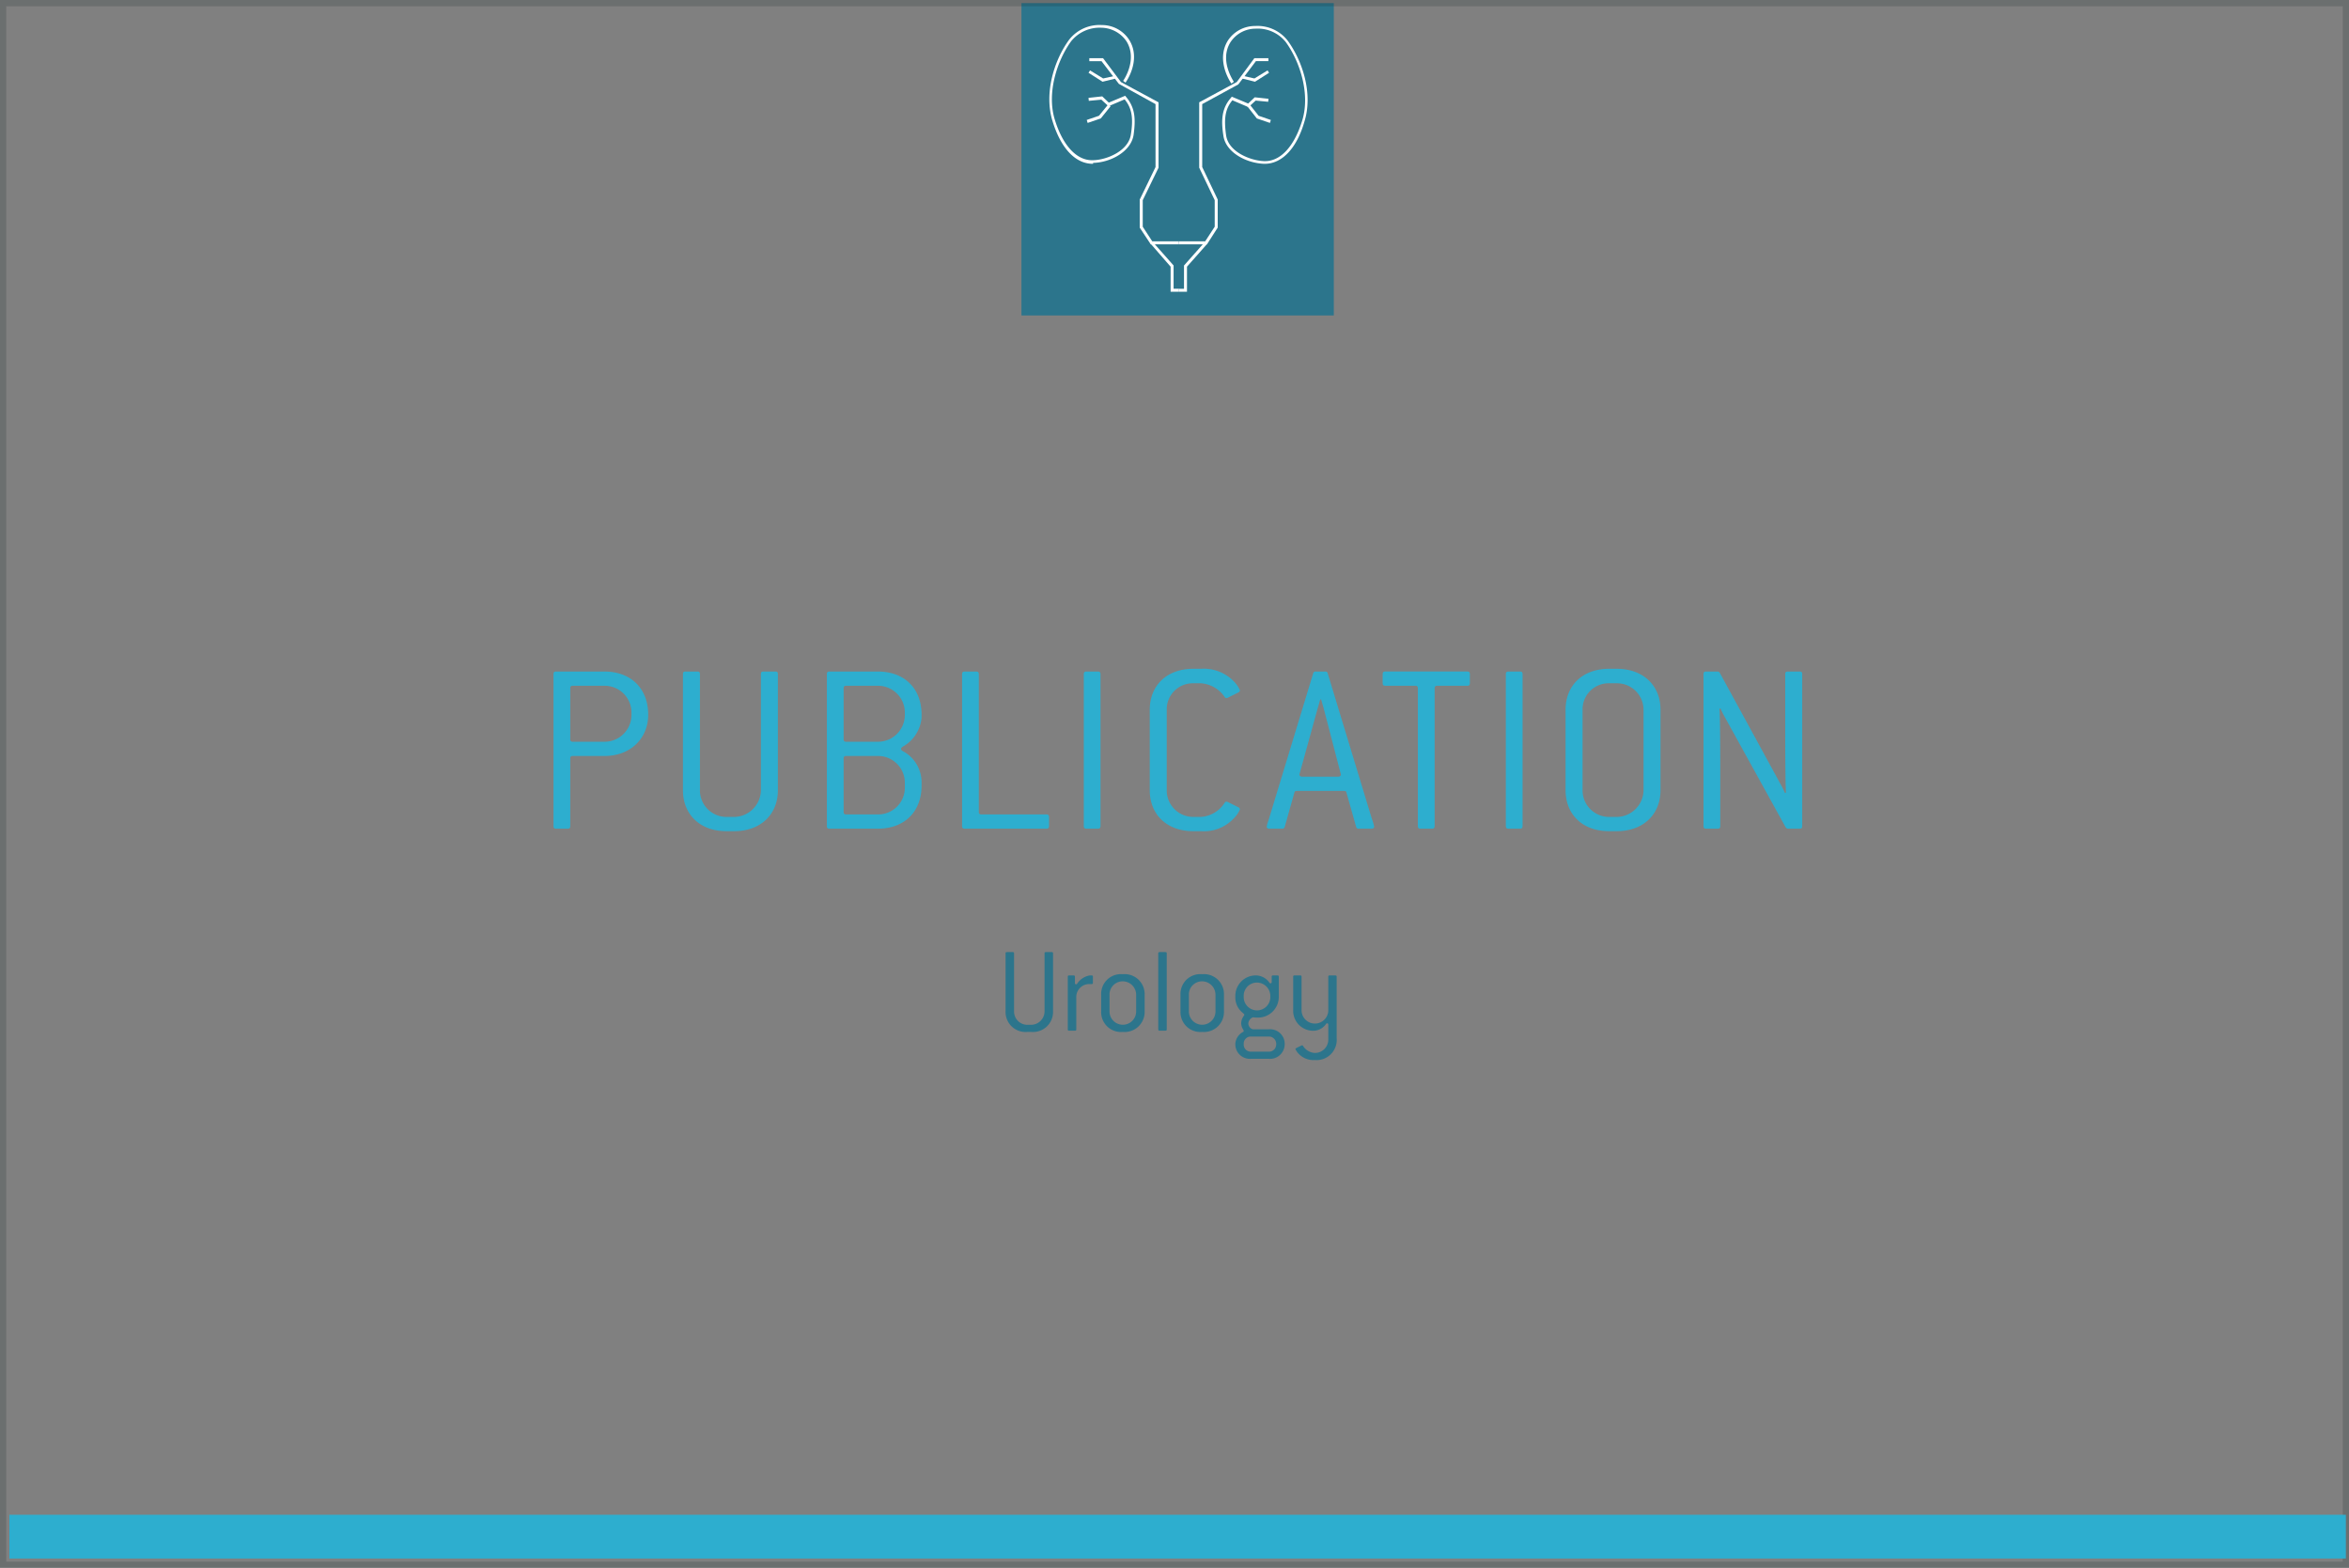 <?xml version="1.0" encoding="UTF-8"?> <svg xmlns="http://www.w3.org/2000/svg" xmlns:xlink="http://www.w3.org/1999/xlink" width="376" height="251" viewBox="0 0 376 251"><rect x="0" y="0" width="376" height="251" fill="#808080" stroke="none"/><defs><style>.a{fill:#2c758c;}.b,.o{isolation:isolate;}.c,.p{fill:#2daecf;}.d{fill:url(#a);}.e{fill:url(#b);}.f{fill:url(#c);}.g{fill:url(#d);}.h{fill:url(#e);}.i{fill:url(#f);}.j{fill:url(#g);}.k{fill:url(#h);}.l{fill:url(#i);}.m{fill:url(#j);}.n,.o{fill:none;}.o{stroke:#192d29;opacity:0.196;}.p{stroke:rgba(0,0,0,0);}</style><linearGradient id="a" x1="-77.889" y1="9.885" x2="-77.889" y2="9.886" gradientUnits="objectBoundingBox"><stop offset="0" stop-color="#fff"></stop><stop offset="0.63" stop-color="#fff"></stop><stop offset="1" stop-color="#fff"></stop></linearGradient><linearGradient id="b" x1="-74.579" y1="7.042" x2="-74.579" y2="7.042" xlink:href="#a"></linearGradient><linearGradient id="c" x1="-243.234" y1="28.084" x2="-243.234" y2="28.091" xlink:href="#a"></linearGradient><linearGradient id="d" x1="-248.973" y1="269.946" x2="-248.973" y2="270.091" xlink:href="#a"></linearGradient><linearGradient id="e" x1="-287.933" y1="119.438" x2="-287.933" y2="119.492" xlink:href="#a"></linearGradient><linearGradient id="f" x1="-79.828" y1="9.952" x2="-79.828" y2="9.953" xlink:href="#a"></linearGradient><linearGradient id="g" x1="-75.707" y1="7.042" x2="-75.707" y2="7.042" xlink:href="#a"></linearGradient><linearGradient id="h" x1="-244.233" y1="28.105" x2="-244.233" y2="28.113" xlink:href="#a"></linearGradient><linearGradient id="i" x1="-257.455" y1="270.113" x2="-257.455" y2="270.258" xlink:href="#a"></linearGradient><linearGradient id="j" x1="-298.466" y1="119.62" x2="-298.466" y2="119.674" xlink:href="#a"></linearGradient></defs><g transform="translate(-886.5 -991.5)"><rect class="a" width="50" height="50" transform="translate(1050 992)"></rect><g class="b" transform="translate(0.578 428.079)"><path class="c" d="M982.679,684.444H977.6c-.28,0-.4.12-.4.4v10.838c0,.28-.12.4-.4.4h-1.88c-.279,0-.4-.12-.4-.4V671.326c0-.28.12-.4.4-.4h7.759c4.239,0,7,2.72,7,6.919C989.678,681.564,986.918,684.444,982.679,684.444Zm4.319-7a4.284,4.284,0,0,0-4.319-4.239H977.6c-.28,0-.4.12-.4.4v8.16c0,.279.12.4.4.4h5.079A4.3,4.3,0,0,0,987,677.845Z"></path><path class="c" d="M1003.439,696.482h-1.24c-4.239,0-6.959-2.679-6.959-6.559v-18.6c0-.28.12-.4.4-.4h1.919c.28,0,.4.12.4.4v18.6a4.25,4.25,0,0,0,4.239,4.279h1.24a4.337,4.337,0,0,0,4.28-4.279v-18.6c0-.28.119-.4.4-.4h1.92c.279,0,.4.12.4.4v18.6C1010.438,693.8,1007.679,696.482,1003.439,696.482Z"></path><path class="c" d="M1026.438,696.082h-7.758c-.28,0-.4-.12-.4-.4V671.326c0-.28.12-.4.4-.4h7.758c4.24,0,7,2.679,7,6.919v.44a5.89,5.89,0,0,1-2.959,4.639c-.2.12-.321.24-.321.4a.378.378,0,0,0,.24.321,5.673,5.673,0,0,1,3.04,4.918v.6C1033.438,693.4,1030.678,696.082,1026.438,696.082Zm4.32-18.637a4.285,4.285,0,0,0-4.32-4.239h-5.079c-.279,0-.4.12-.4.4v8.16c0,.279.12.4.4.4h5.079a4.3,4.3,0,0,0,4.32-4.319Zm0,11.239a4.284,4.284,0,0,0-4.32-4.24h-5.079c-.279,0-.4.12-.4.4V693.4c0,.281.12.4.4.4h5.079a4.268,4.268,0,0,0,4.32-4.28Z"></path><path class="c" d="M1053.438,696.082h-13.119c-.279,0-.4-.12-.4-.4V671.326c0-.28.12-.4.4-.4h1.88c.28,0,.4.12.4.4V693.4c0,.281.12.4.4.4h10.439c.28,0,.4.12.4.4v1.48C1053.838,695.962,1053.718,696.082,1053.438,696.082Z"></path><path class="c" d="M1061.68,696.082h-1.88c-.28,0-.4-.12-.4-.4V671.326c0-.28.121-.4.4-.4h1.88c.279,0,.4.12.4.4v24.356C1062.079,695.962,1061.959,696.082,1061.68,696.082Z"></path><path class="c" d="M1083.478,694.362a6.548,6.548,0,0,1-5.32,2.12h-1.239c-4.24,0-6.959-2.679-6.959-6.559V677.045c0-3.879,2.719-6.559,6.959-6.559h1.239a6.7,6.7,0,0,1,5.36,2.12,4.555,4.555,0,0,1,.879,1.32.427.427,0,0,1-.28.36l-1.519.76a.648.648,0,0,1-.361.12.3.3,0,0,1-.279-.16,5.034,5.034,0,0,0-3.8-2.2h-1.239a4.167,4.167,0,0,0-4.24,4.239v12.878a4.25,4.25,0,0,0,4.24,4.279h1.239a4.9,4.9,0,0,0,3.8-2.279.3.3,0,0,1,.279-.16.648.648,0,0,1,.361.12l1.519.76a.427.427,0,0,1,.28.36A4.33,4.33,0,0,1,1083.478,694.362Z"></path><path class="c" d="M1105.437,696.082H1103.4a.358.358,0,0,1-.4-.28l-1.56-5.519c-.041-.2-.2-.24-.4-.24h-7.518c-.2,0-.361.04-.4.24l-1.559,5.519a.36.36,0,0,1-.4.28h-2.039c-.28,0-.44-.12-.44-.32a4.883,4.883,0,0,1,.28-1l7.159-23.557a.358.358,0,0,1,.4-.28h1.519a.36.36,0,0,1,.4.28l7.079,23.316a7.5,7.5,0,0,1,.359,1.24C1105.876,695.962,1105.716,696.082,1105.437,696.082Zm-7.6-19.117c-.04-.2-.36-1.239-.441-1.56h-.16c-.08.321-.359,1.321-.439,1.56l-2.88,10.438c0,.2.16.361.44.361h5.759c.28,0,.44-.16.44-.361Z"></path><path class="c" d="M1120.8,673.206h-4.84c-.279,0-.4.12-.4.4v22.077c0,.28-.12.4-.4.4h-1.879c-.28,0-.4-.12-.4-.4V673.6c0-.279-.12-.4-.4-.4h-4.839c-.281,0-.4-.12-.4-.4v-1.48c0-.28.119-.4.4-.4H1120.8c.279,0,.4.12.4.4v1.48C1121.2,673.086,1121.076,673.206,1120.8,673.206Z"></path><path class="c" d="M1129.238,696.082h-1.88c-.279,0-.4-.12-.4-.4V671.326c0-.28.12-.4.4-.4h1.88c.281,0,.4.12.4.4v24.356C1129.639,695.962,1129.519,696.082,1129.238,696.082Z"></path><path class="c" d="M1144.718,696.482h-1.239c-4.241,0-6.959-2.679-6.959-6.559V677.045c0-3.879,2.718-6.559,6.959-6.559h1.239c4.239,0,7,2.68,7,6.559v12.878C1151.717,693.8,1148.957,696.482,1144.718,696.482ZM1149,677.045a4.25,4.25,0,0,0-4.279-4.239h-1.239a4.167,4.167,0,0,0-4.241,4.239v12.878a4.251,4.251,0,0,0,4.241,4.279h1.239a4.337,4.337,0,0,0,4.279-4.279Z"></path><path class="c" d="M1174,696.082h-1.88a.477.477,0,0,1-.36-.2l-9.718-17.6c-.16-.28-.6-1.12-.72-1.439l-.16.039c.08.96.12,6.119.12,9.279v9.518c0,.28-.12.4-.4.4H1159c-.279,0-.4-.12-.4-.4V671.326c0-.28.12-.4.4-.4h1.84a.42.42,0,0,1,.36.2l9.718,17.8a16.07,16.07,0,0,1,.721,1.44l.159-.04c-.079-.96-.119-6.119-.119-9.278v-9.719c0-.28.119-.4.4-.4H1174c.28,0,.4.12.4.4v24.356C1174.4,695.962,1174.277,696.082,1174,696.082Z"></path></g><g class="b" transform="translate(0.578 428.079)"><path class="a" d="M1050.982,728.621h-.621a3.2,3.2,0,0,1-3.48-3.281v-9.3c0-.14.06-.2.2-.2h.959c.141,0,.2.06.2.2v9.3a2.124,2.124,0,0,0,2.119,2.14h.621a2.168,2.168,0,0,0,2.141-2.14v-9.3c0-.14.06-.2.2-.2h.961c.14,0,.2.06.2.2v9.3A3.212,3.212,0,0,1,1050.982,728.621Z"></path><path class="a" d="M1060.622,720.959h-.3a2.063,2.063,0,0,0-2.121,2.081v5.181c0,.14-.059.2-.2.2h-.961c-.14,0-.2-.06-.2-.2v-8.442c0-.14.059-.2.2-.2h.74c.141,0,.2.06.2.2v1c0,.14.081.22.181.22a.213.213,0,0,0,.18-.1,3.037,3.037,0,0,1,1.98-1.32h.34c.141,0,.2.06.2.2v.98C1060.861,720.919,1060.782,720.959,1060.622,720.959Z"></path><path class="a" d="M1065.643,728.621a3.179,3.179,0,0,1-3.461-3.281v-2.7a3.164,3.164,0,0,1,3.461-3.261,3.2,3.2,0,0,1,3.5,3.261v2.7A3.213,3.213,0,0,1,1065.643,728.621Zm2.14-5.981a2.151,2.151,0,0,0-2.14-2.12,2.109,2.109,0,0,0-2.122,2.12v2.7a2.131,2.131,0,1,0,4.262,0Z"></path><path class="a" d="M1072.481,728.421h-.96c-.14,0-.2-.06-.2-.2V716.038c0-.14.06-.2.2-.2h.96c.14,0,.2.06.2.2v12.183C1072.682,728.361,1072.621,728.421,1072.481,728.421Z"></path><path class="a" d="M1078.342,728.621a3.18,3.18,0,0,1-3.461-3.281v-2.7a3.165,3.165,0,0,1,3.461-3.261,3.2,3.2,0,0,1,3.5,3.261v2.7A3.213,3.213,0,0,1,1078.342,728.621Zm2.14-5.981a2.151,2.151,0,0,0-2.14-2.12,2.108,2.108,0,0,0-2.12,2.12v2.7a2.13,2.13,0,1,0,4.26,0Z"></path><path class="a" d="M1089,732.922h-2.82a2.325,2.325,0,0,1-2.521-2.32v-.121a2.319,2.319,0,0,1,1.24-1.86.166.166,0,0,0,.1-.16.855.855,0,0,0-.141-.32,1.733,1.733,0,0,1-.259-.9,1.942,1.942,0,0,1,.3-1.019c.06-.1.2-.281.2-.361s-.161-.219-.281-.32a3.131,3.131,0,0,1-1.16-2.5v-.2a3.274,3.274,0,0,1,3.461-3.261,2.691,2.691,0,0,1,2,1.16.21.21,0,0,0,.18.1c.1,0,.179-.08.179-.22v-.84c0-.14.061-.2.2-.2h.74c.14,0,.2.06.2.2v3.261a3.323,3.323,0,0,1-3.5,3.28c-.181,0-.46-.019-.64-.04a1.151,1.151,0,0,0-.74.96,1.008,1.008,0,0,0,.72.961H1089a2.33,2.33,0,0,1,2.561,2.28v.121A2.347,2.347,0,0,1,1089,732.922Zm.26-10.082a2.151,2.151,0,0,0-2.14-2.12,2.107,2.107,0,0,0-2.12,2.12v.2a2.13,2.13,0,1,0,4.26,0Zm.941,7.641a1.163,1.163,0,0,0-1.2-1.12h-2.82a1.12,1.12,0,0,0-1.18,1.12v.121a1.133,1.133,0,0,0,1.18,1.179H1089a1.151,1.151,0,0,0,1.2-1.179Z"></path><path class="a" d="M1096.382,733.122a3.29,3.29,0,0,1-2.641-1.06,3.073,3.073,0,0,1-.46-.68.215.215,0,0,1,.14-.181l.72-.359a.517.517,0,0,1,.2-.08.208.208,0,0,1,.16.1,2.358,2.358,0,0,0,1.88,1.12,2.134,2.134,0,0,0,2.16-2.14v-2.38c0-.141-.08-.221-.18-.221a.214.214,0,0,0-.18.1,2.5,2.5,0,0,1-1.8,1.08,3.19,3.19,0,0,1-3.461-3.28v-5.362c0-.14.059-.2.2-.2h.94c.14,0,.2.06.2.2v5.362a2.14,2.14,0,0,0,4.28,0v-5.362c0-.14.06-.2.2-.2h.941c.139,0,.2.06.2.2v9.842A3.236,3.236,0,0,1,1096.382,733.122Z"></path></g><g transform="translate(0.578 428.079)"><path class="d" d="M1060.831,589.643c-2.77,0-5.11-2.483-6.447-6.877-1.385-4.537.334-9.79,2.674-12.989a6.155,6.155,0,0,1,5.2-2.345,5.19,5.19,0,0,1,4.393,2.34c2.053,3.247-.525,6.829-.573,6.877l-.382-.287c.048-.048,2.388-3.391.525-6.351a4.947,4.947,0,0,0-4.01-2.15,5.855,5.855,0,0,0-4.823,2.149c-2.2,3.008-3.964,8.214-2.626,12.559,1.289,4.2,3.534,6.59,6.112,6.5,2.292-.048,5.683-1.528,6.065-4.107.43-2.674.143-4.25-1-5.635l-2.579,1.1-1.149-1.052-2.006.191-.048-.478,2.2-.239,1.051,1,2.626-1.1.1.143c1.528,1.767,1.576,3.629,1.242,6.113-.4,2.679-3.685,4.443-6.5,4.494C1060.926,589.643,1060.878,589.643,1060.831,589.643Z"></path><path class="e" d="M1074.631,602.535h-4.508l-1.767-2.674v-4.489l2.53-5.205V580.091l-5.874-3.247-2.77-3.629h-1.956v-.478h2.2l2.865,3.82,6.017,3.247v10.459l-2.531,5.205v4.25l1.528,2.34h4.25Z"></path><path class="f" d="M1074.632,610.129H1073.3v-4.016l-3.2-3.677.334-.287,3.343,3.773v3.727h.86Z"></path><path class="g" d="M1062.406,576.505l-2.244-1.433.239-.382,2.1,1.289,1.958-.43.1.43Z"></path><path class="h" d="M1060.018,583.1l-.143-.478,1.958-.669,1.48-1.815.382.287-1.576,1.958Z"></path><path class="i" d="M1088.384,589.642h-.143c-2.817-.1-6.112-1.815-6.495-4.489-.382-2.483-.287-4.393,1.242-6.113l.1-.143,2.626,1.1,1.051-1,2.2.239-.048.478-2.006-.191-1.146,1.051-2.579-1.1c-1.146,1.385-1.385,2.913-1,5.635.382,2.579,3.773,4.011,6.065,4.107,2.579.1,4.823-2.292,6.113-6.495,1.337-4.346-.43-9.551-2.626-12.559a5.732,5.732,0,0,0-4.835-2.152,4.819,4.819,0,0,0-4.011,2.149c-1.862,2.961.525,6.3.525,6.351l-.382.287c-.048-.048-2.579-3.629-.573-6.877a5.192,5.192,0,0,1,4.375-2.336,6.1,6.1,0,0,1,5.2,2.34c2.34,3.2,4.107,8.452,2.674,12.989C1093.493,587.159,1091.134,589.642,1088.384,589.642Z"></path><path class="j" d="M1079.12,602.535h-4.489v-.478h4.2l1.528-2.34v-4.25l-2.483-5.2V579.8l6.015-3.248,2.817-3.82h2.244v.478h-2l-2.817,3.725-5.778,3.152v10.075l2.483,5.205v4.489Z"></path><path class="k" d="M1075.92,610.129h-1.289v-.478h.812v-3.724l3.343-3.773.382.287-3.247,3.672Z"></path><path class="l" d="M1086.808,576.505l-2.1-.525.1-.43,1.91.43,2.1-1.289.239.382Z"></path><path class="m" d="M1089.2,583.1l-2.1-.716-1.529-1.955.382-.287,1.433,1.815,1.958.669Z"></path></g><rect class="n" width="48" height="48" transform="translate(1051 993)"></rect><rect class="o" width="375" height="250" transform="translate(887 992)"></rect><rect class="p" width="374" height="7" transform="translate(888 1234)"></rect></g></svg> 